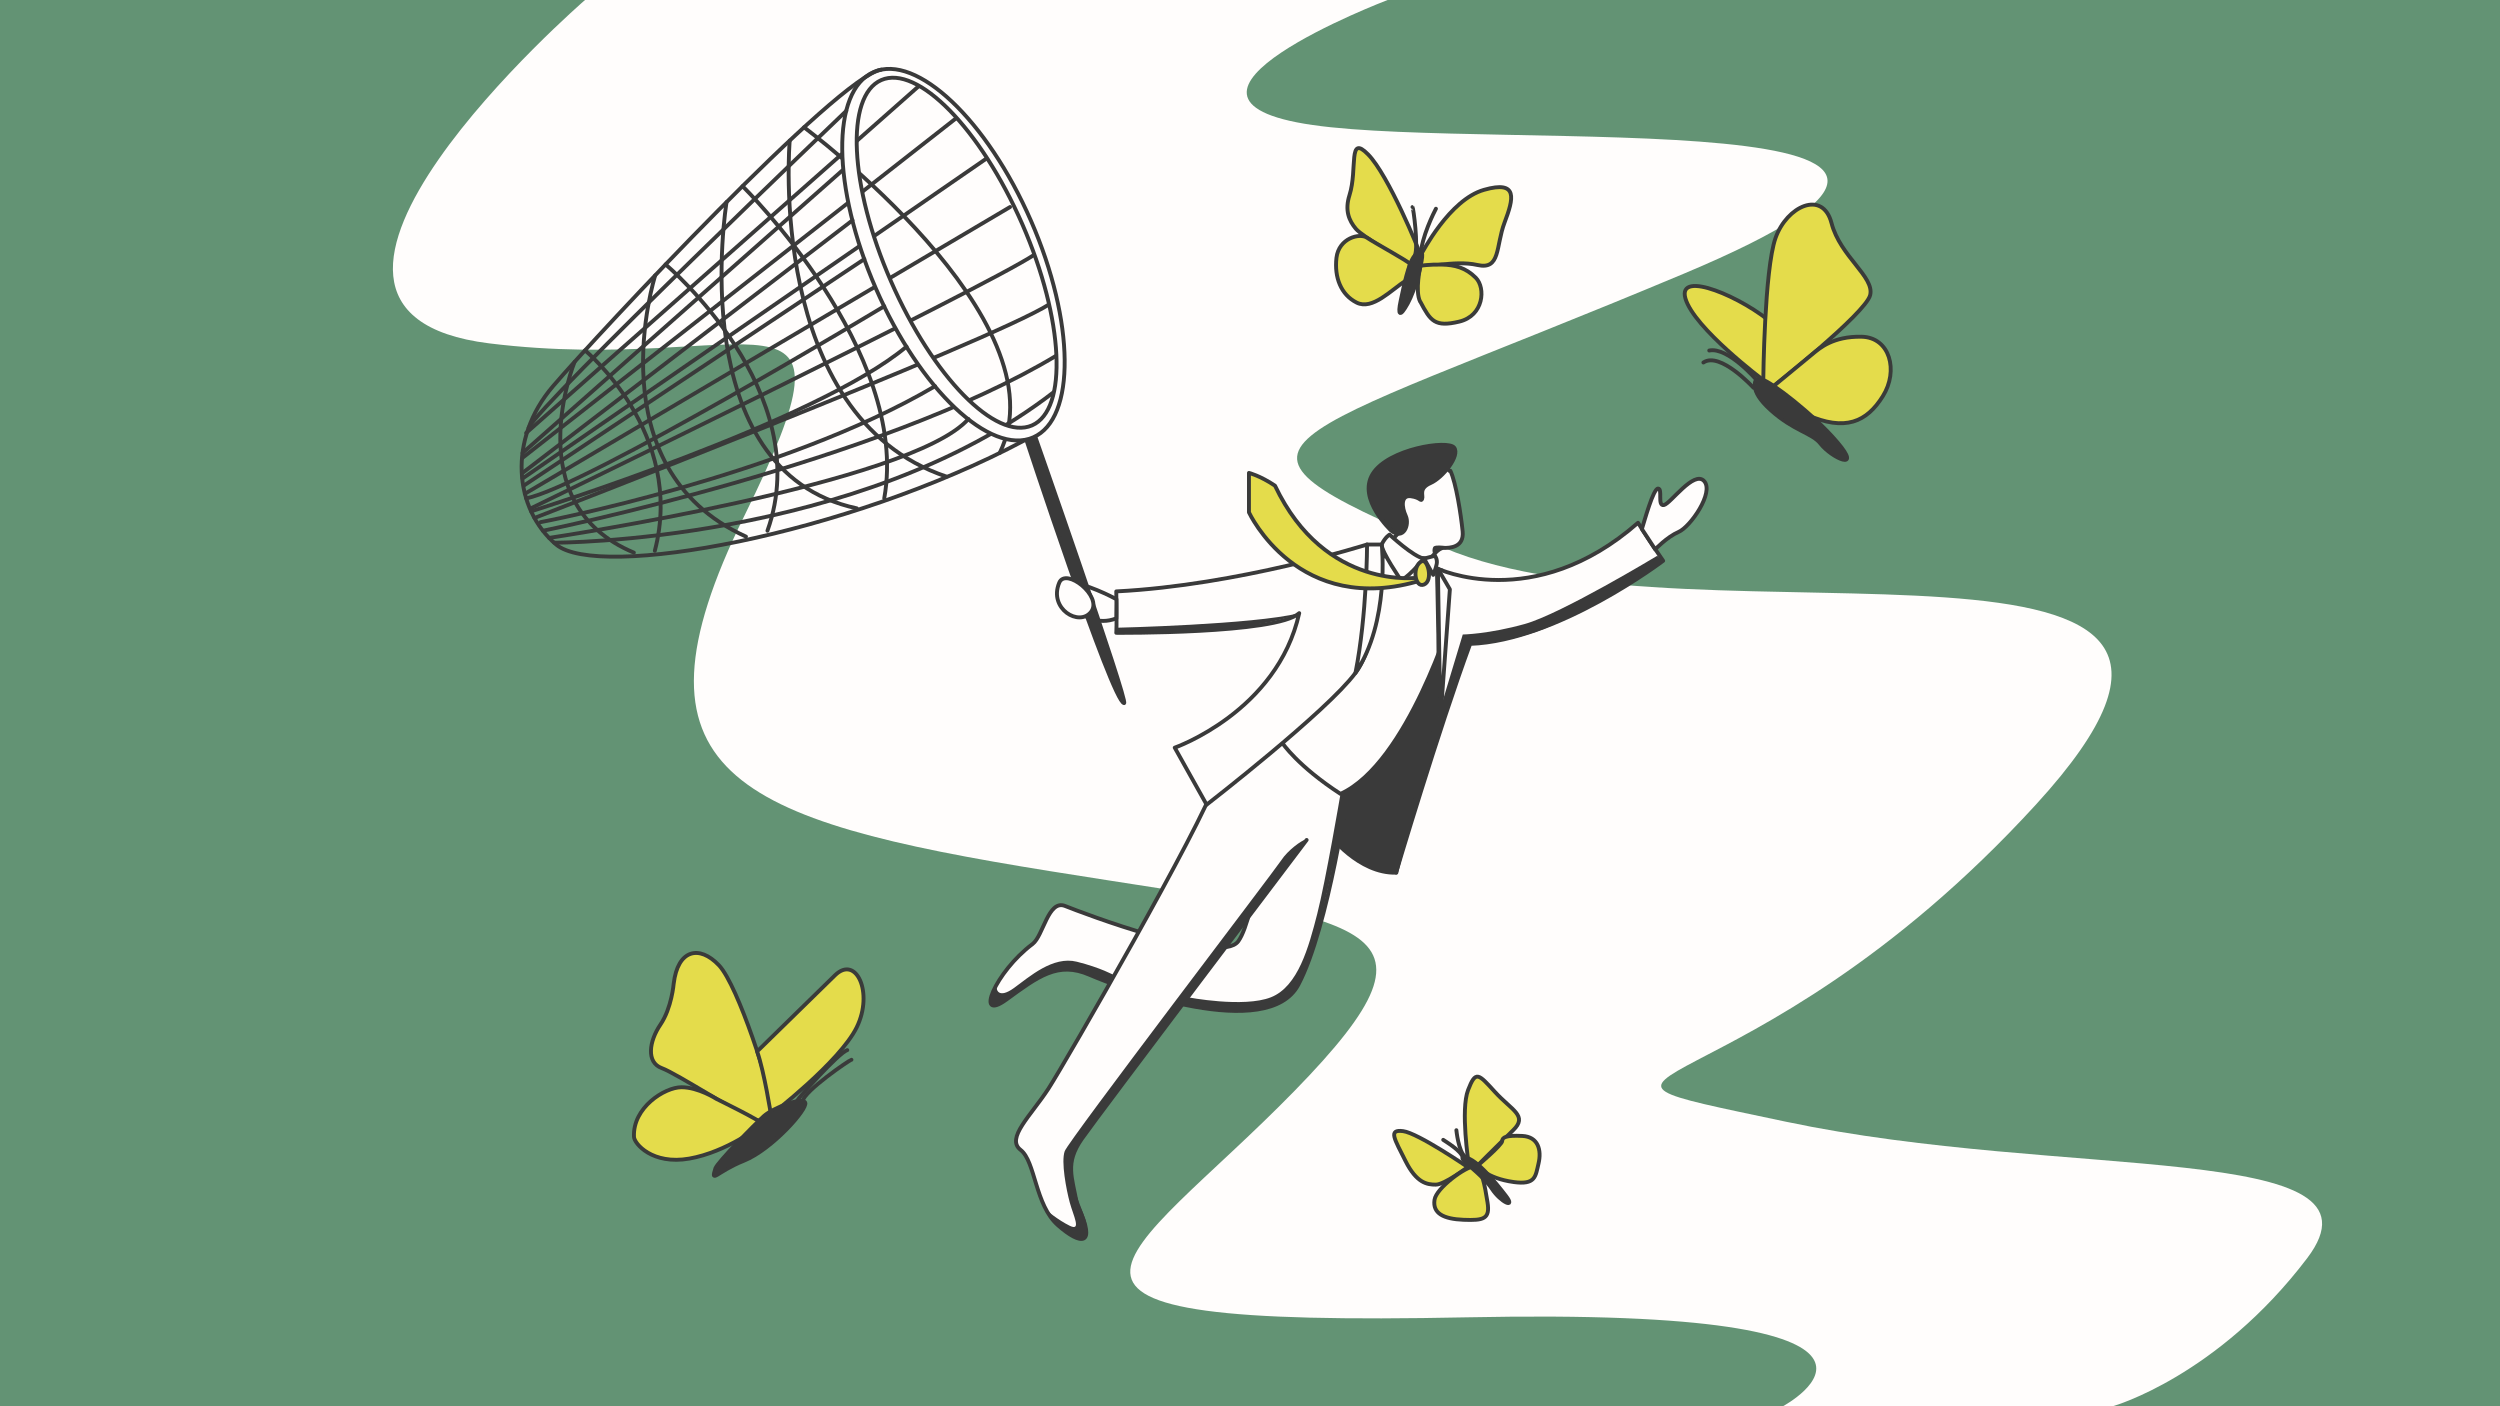 <?xml version="1.0" encoding="UTF-8"?>
<svg xmlns="http://www.w3.org/2000/svg" id="What_is_Comparative_Advertising" data-name="What is Comparative Advertising" version="1.1" viewBox="0 0 1920 1080">
  <defs>
    <style>
      .cls-1, .cls-2, .cls-3 {
        stroke: #3a3a3a;
      }

      .cls-1, .cls-2, .cls-3, .cls-4 {
        stroke-linecap: round;
        stroke-linejoin: round;
        stroke-width: 3px;
      }

      .cls-1, .cls-5 {
        fill: #3a3a3a;
      }

      .cls-2, .cls-6 {
        fill: #fffdfc;
      }

      .cls-3 {
        fill: none;
      }

      .cls-4 {
        fill: #e4dc4b;
        stroke: #3a3b3a;
      }

      .cls-6, .cls-7, .cls-5 {
        stroke-width: 0px;
      }

      .cls-7 {
        fill: #639374;
      }
    </style>
  </defs>
  <rect class="cls-7" x="0" y="0" width="1920" height="1080"></rect>
  <path class="cls-6" d="M449.3,0s-275.5,238.7-73.6,263.7,292.7-64.2,195.7,133-7.8,233.2,234.8,272.3,317.7,36,187.8,169-250.3,181.6,133.1,173.7,242.5,68.1,242.5,68.1h253.6s79.8-22.7,148.7-113.5-186.3-59.5-400.7-104.9-31.3,1.1,192.5-243.6-259.1-113.6-455.1-197.2-136.5-75.7,184.3-210.3-144-93.9-284.9-114.3S1065.7,0,1065.7,0H449.3Z"></path>
  <g>
    <line class="cls-3" x1="401.3" y1="351.6" x2="734.7" y2="90.5"></line>
    <line class="cls-3" x1="404.1" y1="332.5" x2="705.9" y2="65.9"></line>
    <line class="cls-3" x1="401.3" y1="367.5" x2="758.1" y2="121.4"></line>
    <line class="cls-3" x1="403.1" y1="379.2" x2="775.7" y2="159"></line>
    <path class="cls-3" d="M407.9,390.3s348.9-169.6,386.5-194.7"></path>
    <path class="cls-3" d="M410.5,397.8s350.6-135.6,395.2-164"></path>
    <path class="cls-3" d="M417,407.6s258.7-52.4,394.8-134.8"></path>
    <path class="cls-3" d="M425.6,416.8s234.1.4,384-115.9"></path>
    <path class="cls-3" d="M617.5,97.8s200.3,148.3,150.3,250"></path>
    <path class="cls-3" d="M570.3,143s129.1,126.8,108.8,239.7"></path>
    <path class="cls-3" d="M511.2,203.1s116.3,97.8,78.2,204.5"></path>
    <path class="cls-3" d="M449.3,269.1s77.2,63.7,53.6,153.9"></path>
  </g>
  <path class="cls-1" d="M1072.3,670.2s29.2-118.4,37.6-137.7-2.5-62.1-6.2-61-77.8,111.7-79.3,118.4-5.2,47-4.7,49,24,32.3,52.7,31.3Z"></path>
  <path class="cls-2" d="M1113.1,361.6c-6.3-9.3-29-15.6-42.8-3.1s8.6,40.3,6.8,45.4c-1.8,5.1-8.2,10.8-8.2,10.8,0,0,9.1,15.1,29.9,14.2,0,0,5.5-8.1,9.9-8.1s15.9,0,14.6-12.8-5-37-9.4-46.4"></path>
  <path class="cls-2" d="M1035.7,602.9s-15.1,109-38.6,153.4c-23.5,44.3-135.7,3.1-160.2-7.6s-39.7,1.3-64.2,19.1c-24.5,17.7-8.4-21.3,20.3-42.8,8.3-6.3,12-34.4,25-29.2s119.5,45.9,133,27.1c13.6-18.8,23.5-109,23.5-109,0,0,51.1-29.7,56.9-23.5s4.2,12.5,4.2,12.5Z"></path>
  <path class="cls-2" d="M1031.6,555.4s-44.3-6.3-98.1,45.4c-9.9,31.8-114.8,214.4-128.3,235.3-13.6,20.9-32.9,38.1-21.4,47s11,42.3,28.7,57.9,29.6,16.1,15.7-13.8c-.4-.8-1-1.5-1.1-2.4-3.7-20.9-9.4-31.3,3.7-50.1s172.7-229.6,172.7-229.6"></path>
  <path class="cls-2" d="M1115.6,471.4s-34.4,114.8-86.1,138.3c-32.9-21.4-44.6-39-44.6-39,0,0,45.6-93.6,46.1-95.1s18.6-46.6,18.6-46.6l17.9-2.2,26.1,7.3,13.9,4,8,33.3Z"></path>
  <path class="cls-2" d="M1067.2,410.6s18.4,17.1,26.4,18.4c-12.5,15-17.6,16.6-17.6,16.6,0,0-14.9-21.5-14.9-27.4,2.9-5.9,6.1-7.6,6.1-7.6Z"></path>
  <path class="cls-2" d="M1102.1,426.8l-8.4,2.2,7,12.5s2-4.7,2.7-8.4-1.4-6.3-1.4-6.3Z"></path>
  <path class="cls-2" d="M1049.8,418.2s-98.6,31.3-192.5,36c.5,27.1,0,31.8,0,31.8,0,0,122.9,1,140.5-15.1-16.8,75.7-95.6,103.3-95.6,103.3l24.5,43.8s92.3-71.5,114.3-101.2c21.9-29.7,16.2-92.3,16.2-92.3l-7.3-6.3Z"></path>
  <path class="cls-2" d="M1061.2,418.2s6.4,59.5-20.2,98.6c8.9-44.9,8.9-98.6,8.9-98.6h11.3Z"></path>
  <path class="cls-2" d="M1103.6,436.5s74,35.5,154.4-35c.9,1.5,1.9,3.1,3,4.7,6.9,10.8,16.3,24.5,16.3,24.5,0,0-80.9,61.4-148.2,63.8-24.5,66.5-56.9,175.6-56.9,175.6,0,0,28.3-102.8,31.3-119.5s0-114.3,0-114.3Z"></path>
  <polygon class="cls-2" points="1104.3 436.8 1113.5 452.6 1106.2 552.8 1104.3 436.8"></polygon>
  <path class="cls-1" d="M1068.5,407.6s-26.2-24.3-14.3-43.6,57.9-26.4,62.6-20.2-8.8,23.1-18.2,27.2-5.3,9.6-6.4,12.1-.9-1-8.7-2-7,8.4-3.9,15.1-1.6,19-11.2,11.3Z"></path>
  <path class="cls-2" d="M1093.7,448.9"></path>
  <path class="cls-4" d="M1089.7,443.6s-71.8,10.8-110.5-70.6c-11.7-7.8-20-9.8-20-9.8v30.3s37.6,81.4,133,52l-2.5-2Z"></path>
  <path class="cls-4" d="M1092,431c4.4-2,8.9,14.8,1.7,17.9s-9.6-14.3-1.7-17.9Z"></path>
  <path class="cls-2" d="M857.4,460.2c-2-1.2-25.1-13.1-36.5-12.7s8.7,38.3,36.4,27.4c.2-10.4.1-14.7.1-14.7Z"></path>
  <path class="cls-1" d="M863.3,540c3.8.2-70.4-210.8-70.4-210.8l-6.3,3.7s67.8,206.6,76.7,207.1Z"></path>
  <path class="cls-2" d="M791.8,169.6c-33.8-77.5-87.9-128.6-120.8-114.3-32.9,14.4-32.1,88.8,1.7,166.3,33.8,77.5,87.9,128.6,120.8,114.3,32.9-14.4,32.1-88.8-1.7-166.3ZM792.6,326.7c-27.8,12.1-76.3-37.4-108.3-110.6-32-73.2-35.3-142.4-7.5-154.6,27.8-12.1,76.3,37.4,108.3,110.6,32,73.2,35.3,142.4,7.5,154.6Z"></path>
  <path class="cls-3" d="M676.8,53.5c-32.9,5.2-216.8,201.9-252,243s-29.9,94.4,2.3,121.7,222.5-7,359.5-79.9"></path>
  <path class="cls-3" d="M650,85.1s-234.6,224.3-244,243.4"></path>
  <path class="cls-3" d="M415.2,401s185.5-35.2,302.9-104.4"></path>
  <path class="cls-3" d="M407.9,392.7s219.5-68.6,288.3-126.5"></path>
  <path class="cls-3" d="M401.3,347.9s205.7-181.8,245.6-217"></path>
  <line class="cls-3" x1="401.3" y1="363.2" x2="654.7" y2="169.2"></line>
  <path class="cls-3" d="M679.1,235.2s-231.4,139.5-275,147.5"></path>
  <path class="cls-3" d="M421.8,413.1s278.2-41.6,321.9-91.3"></path>
  <line class="cls-3" x1="663.8" y1="199" x2="402.2" y2="373"></line>
  <path class="cls-3" d="M606.5,108s-18.5,211.5,120.3,258"></path>
  <path class="cls-3" d="M558,155.2s-34,206.6,100,235.2"></path>
  <path class="cls-3" d="M503.2,211.5s-46.9,147.8,69.7,200.6"></path>
  <path class="cls-3" d="M441.3,277.9s-44.5,109,45.5,146.5"></path>
  <path class="cls-2" d="M1261,406.2c1.8-5.7,8.7-31,12.4-31s-.7,13.6,4.4,12.7,23.2-27.1,31-18.4-10.6,35.1-19.6,39-18,13.4-18,13.4l-10.3-15.7Z"></path>
  <path class="cls-4" d="M1362.2,249.3c-23-20.6-74.3-42.8-67.8-20.1s59.7,62.6,59.7,62.6l8.1-42.5Z"></path>
  <path class="cls-4" d="M1354.2,291.8s.8-84.5,9.4-109c8.6-24.5,36.3-37.3,43-11.5s33.1,41.2,29.7,55.3c-3.4,14.1-75.7,71.2-75.7,71.2,0,0-7.3-2.6-6.5-6Z"></path>
  <path class="cls-4" d="M1387.3,318.4c30,13.4,46.4,5.5,58.7-14.1,12.3-19.6,5.5-45.3-16.4-45.7s-32.2,8.9-37.1,12.9-31.8,26.2-31.8,26.2c0,0,16.7,16.2,26.6,20.6Z"></path>
  <path class="cls-1" d="M1398.2,340.8c8.6,11,32.3,21.7,13-1-19.3-22.7-50.9-46.2-57.1-48s-6.7.9-6.3,5.4c.3,3.9,3.4,9.9,11.8,17.5,18,16.4,32.1,17.7,38.6,26.1Z"></path>
  <path class="cls-3" d="M1346.7,297.8s-25.6-28.1-38.5-19.4"></path>
  <path class="cls-3" d="M1349.1,291.9s-21.9-25.6-36.4-22.7"></path>
  <path class="cls-4" d="M1091,196.1c1.4-2.2,22.1-42.7,48.7-50.3,26.6-7.6,22.7,6.8,15.8,25.1s-2.9,36.7-20.9,32.6-43.2,3.3-43.6.6,0-8,0-8Z"></path>
  <path class="cls-4" d="M1090.8,231.7c7.8,14.8,11.1,19.8,29.9,15.3s20.5-25.8,12.7-33.7c-7.8-7.8-16.2-9.9-26-10.1s-16.5.9-16.5.9c0,0-4.4,19.5-.2,27.6Z"></path>
  <path class="cls-4" d="M1036.4,149.9c6.4-20.2-1.4-47.3,14.3-31.3s39.3,73.6,40.3,77.5-1,10.8-7.4,7c-6.5-3.7-37-21.1-42.3-27.4s-8.6-14.1-4.9-25.8Z"></path>
  <path class="cls-4" d="M1080.1,215.2c-11.7,7.4-26,23.3-38.2,17.2-12.1-6.1-17.2-19.4-15.5-34.4,1.8-15.1,17.8-19.3,23.5-15.4s32.6,18.5,32.8,20-2.6,12.7-2.6,12.7Z"></path>
  <path class="cls-1" d="M1086.5,196.3c-4.9,5.5-8.4,23.7-10.8,34.8s-.6,12.9,5.4,2c6-11,10.5-29.5,11.1-35.6.6-6.1-2.5-4.7-5.7-1.2Z"></path>
  <path class="cls-3" d="M1084.8,159c.6.1,4.7,30.5,1.8,37.3"></path>
  <path class="cls-3" d="M1102.8,160.3c-1.2,2.2-11.3,22.1-11.7,35.8"></path>
  <path class="cls-4" d="M1127.9,893.8c0-.6-6.3-41.5-.4-56.7s7.8-12.5,20.7,1.6c12.9,14.1,25.4,18.2,13.9,29.3-11.5,11.2-28.6,28.4-28.6,28.4l-5.7-2.5Z"></path>
  <path class="cls-4" d="M1162.4,907.8c16.9,2.3,16.8-4.1,19.2-14.3s-.2-20.5-12.5-21.1c-12.3-.6-15.4,1-15.4,3.9s-19.1,19.1-19.1,19.1c0,0,6.8,9.5,27.9,12.4Z"></path>
  <path class="cls-4" d="M1077.4,868.7c-11.4-1.4-6.5,5.9,2,22.9s16.6,18.2,23.3,18.2,24.5-13.5,24.5-13.5c0,0-38.3-26.2-49.7-27.6Z"></path>
  <path class="cls-4" d="M1101.7,921.5c-1.5,10.3,6.8,14.7,22.3,15.3,15.5.6,20.5-.6,18.4-13.5s-4.4-27.1-10.4-27.4c-5.9-.3-29,16.4-30.3,25.6Z"></path>
  <path class="cls-1" d="M1123.4,889.2c-2.8,1,15.6,13.4,22.4,23.8s18.6,15.7,10.8,5.5-25.4-32.1-33.3-29.2Z"></path>
  <path class="cls-3" d="M1118.5,868s1.6,16.2,6.6,20.2"></path>
  <path class="cls-3" d="M1108.4,875.4c1.2.9,14.3,8.6,15,13.7"></path>
  <path class="cls-4" d="M517.4,755.4c3.1-26.1,19.6-30,34.7-14.1s40.2,96.5,39.9,105.1,2.6,18.3-11,13.8-60.8-35.5-72.8-39.9-9.7-20.6-1-33.4,10.2-31.6,10.2-31.6Z"></path>
  <path class="cls-4" d="M486.9,873.1c-1.1-22.4,23.5-38.1,36.5-38.1s26.7,8.9,26.7,8.9c0,0,35.2,17.2,34.9,19s-27.1,21.9-55.6,26.9c-28.4,5-42.3-11.5-42.5-16.7Z"></path>
  <path class="cls-4" d="M581.5,807.5s43.6-42.6,59.8-58.5,29.7,13.3,16.7,39.9c-13,26.6-65.9,67.3-65.9,67.3,0,0-5.1-32.8-10.6-48.7Z"></path>
  <path class="cls-1" d="M549.5,897.1c-3.9,12.5.5,2.9,21.9-5.7,21.4-8.6,49.3-39.9,47-44.6s-24.8,4.2-31.6,10.2-36,36-37.3,40.2Z"></path>
  <path class="cls-3" d="M653.9,813.9c-1.8.3-36.4,24.2-37.4,31.7"></path>
  <path class="cls-3" d="M612.1,845.4c.5-1.5,32.1-37,38.6-38.9"></path>
  <path class="cls-2" d="M813.5,447.5c5-12,33.5,10.4,24.5,22.3s-32.9-2.2-24.5-22.3Z"></path>
  <path class="cls-5" d="M1272.8,426.8s-73.8,44.6-101.7,52.4-47.7,8.1-47.7,8.1l-26.3,87.1-11.1,41.8,1.1,3.7,42-126.5s15.9,3.4,50.3-8.1,97.9-54.4,97.9-54.4l-4.5-4Z"></path>
  <path class="cls-5" d="M1115.6,420.2c-1.6-.2-13.7-2.7-14.9,0s0,5,0,5c0,0,1.9-2.2,5.2-3.3s9.7-1.7,9.7-1.7Z"></path>
  <path class="cls-5" d="M857.5,482.1s105-2.4,140.3-11.2c-6.8,3.8-29.1,9.9-72.5,13.4s-68,1.7-68,1.7l.2-3.9Z"></path>
  <path class="cls-5" d="M1029.5,609.7s-11.4,67-17.9,92.3-14.6,55.6-35.5,63.9-63.9,0-63.9,0l-4.1,5.4s16.1,4.6,32.6,4.8,28.1,1.9,44.3-7.2,26.2-48.7,26.2-48.7l22.9-100.3,1.2-13.2-5.7,3Z"></path>
  <path class="cls-5" d="M1002.5,644.9c-2.7.3-13.6,8.2-18.5,15.8s-163.4,215.3-166.3,223.4,1.2,29.5,3.9,39.5,9.2,22.3,0,17.8-18.1-12.1-18.1-12.1c0,0,6.1,11,16.2,17.4s12.2,5.9,13.3,3.7,2.5-6.6,1-12.3-9-22.8-10-29.1-1.7-22.6,6.8-34.3,77.4-103.4,77.4-103.4l61-80.7,33.5-45.7Z"></path>
  <path class="cls-5" d="M765.7,755.8c-1.3,4.4,1.1,11.6,13,3s29.9-24.8,48.3-20.2,28.7,10.4,28.7,10.4l-3.3,5.8s-23.4-10.6-31.1-10.2-17.8,2.6-24.4,6.6-15.5,10.4-23,15.5-12.2,7.3-13.2,2.2,4.9-13.2,4.9-13.2Z"></path>
</svg>
